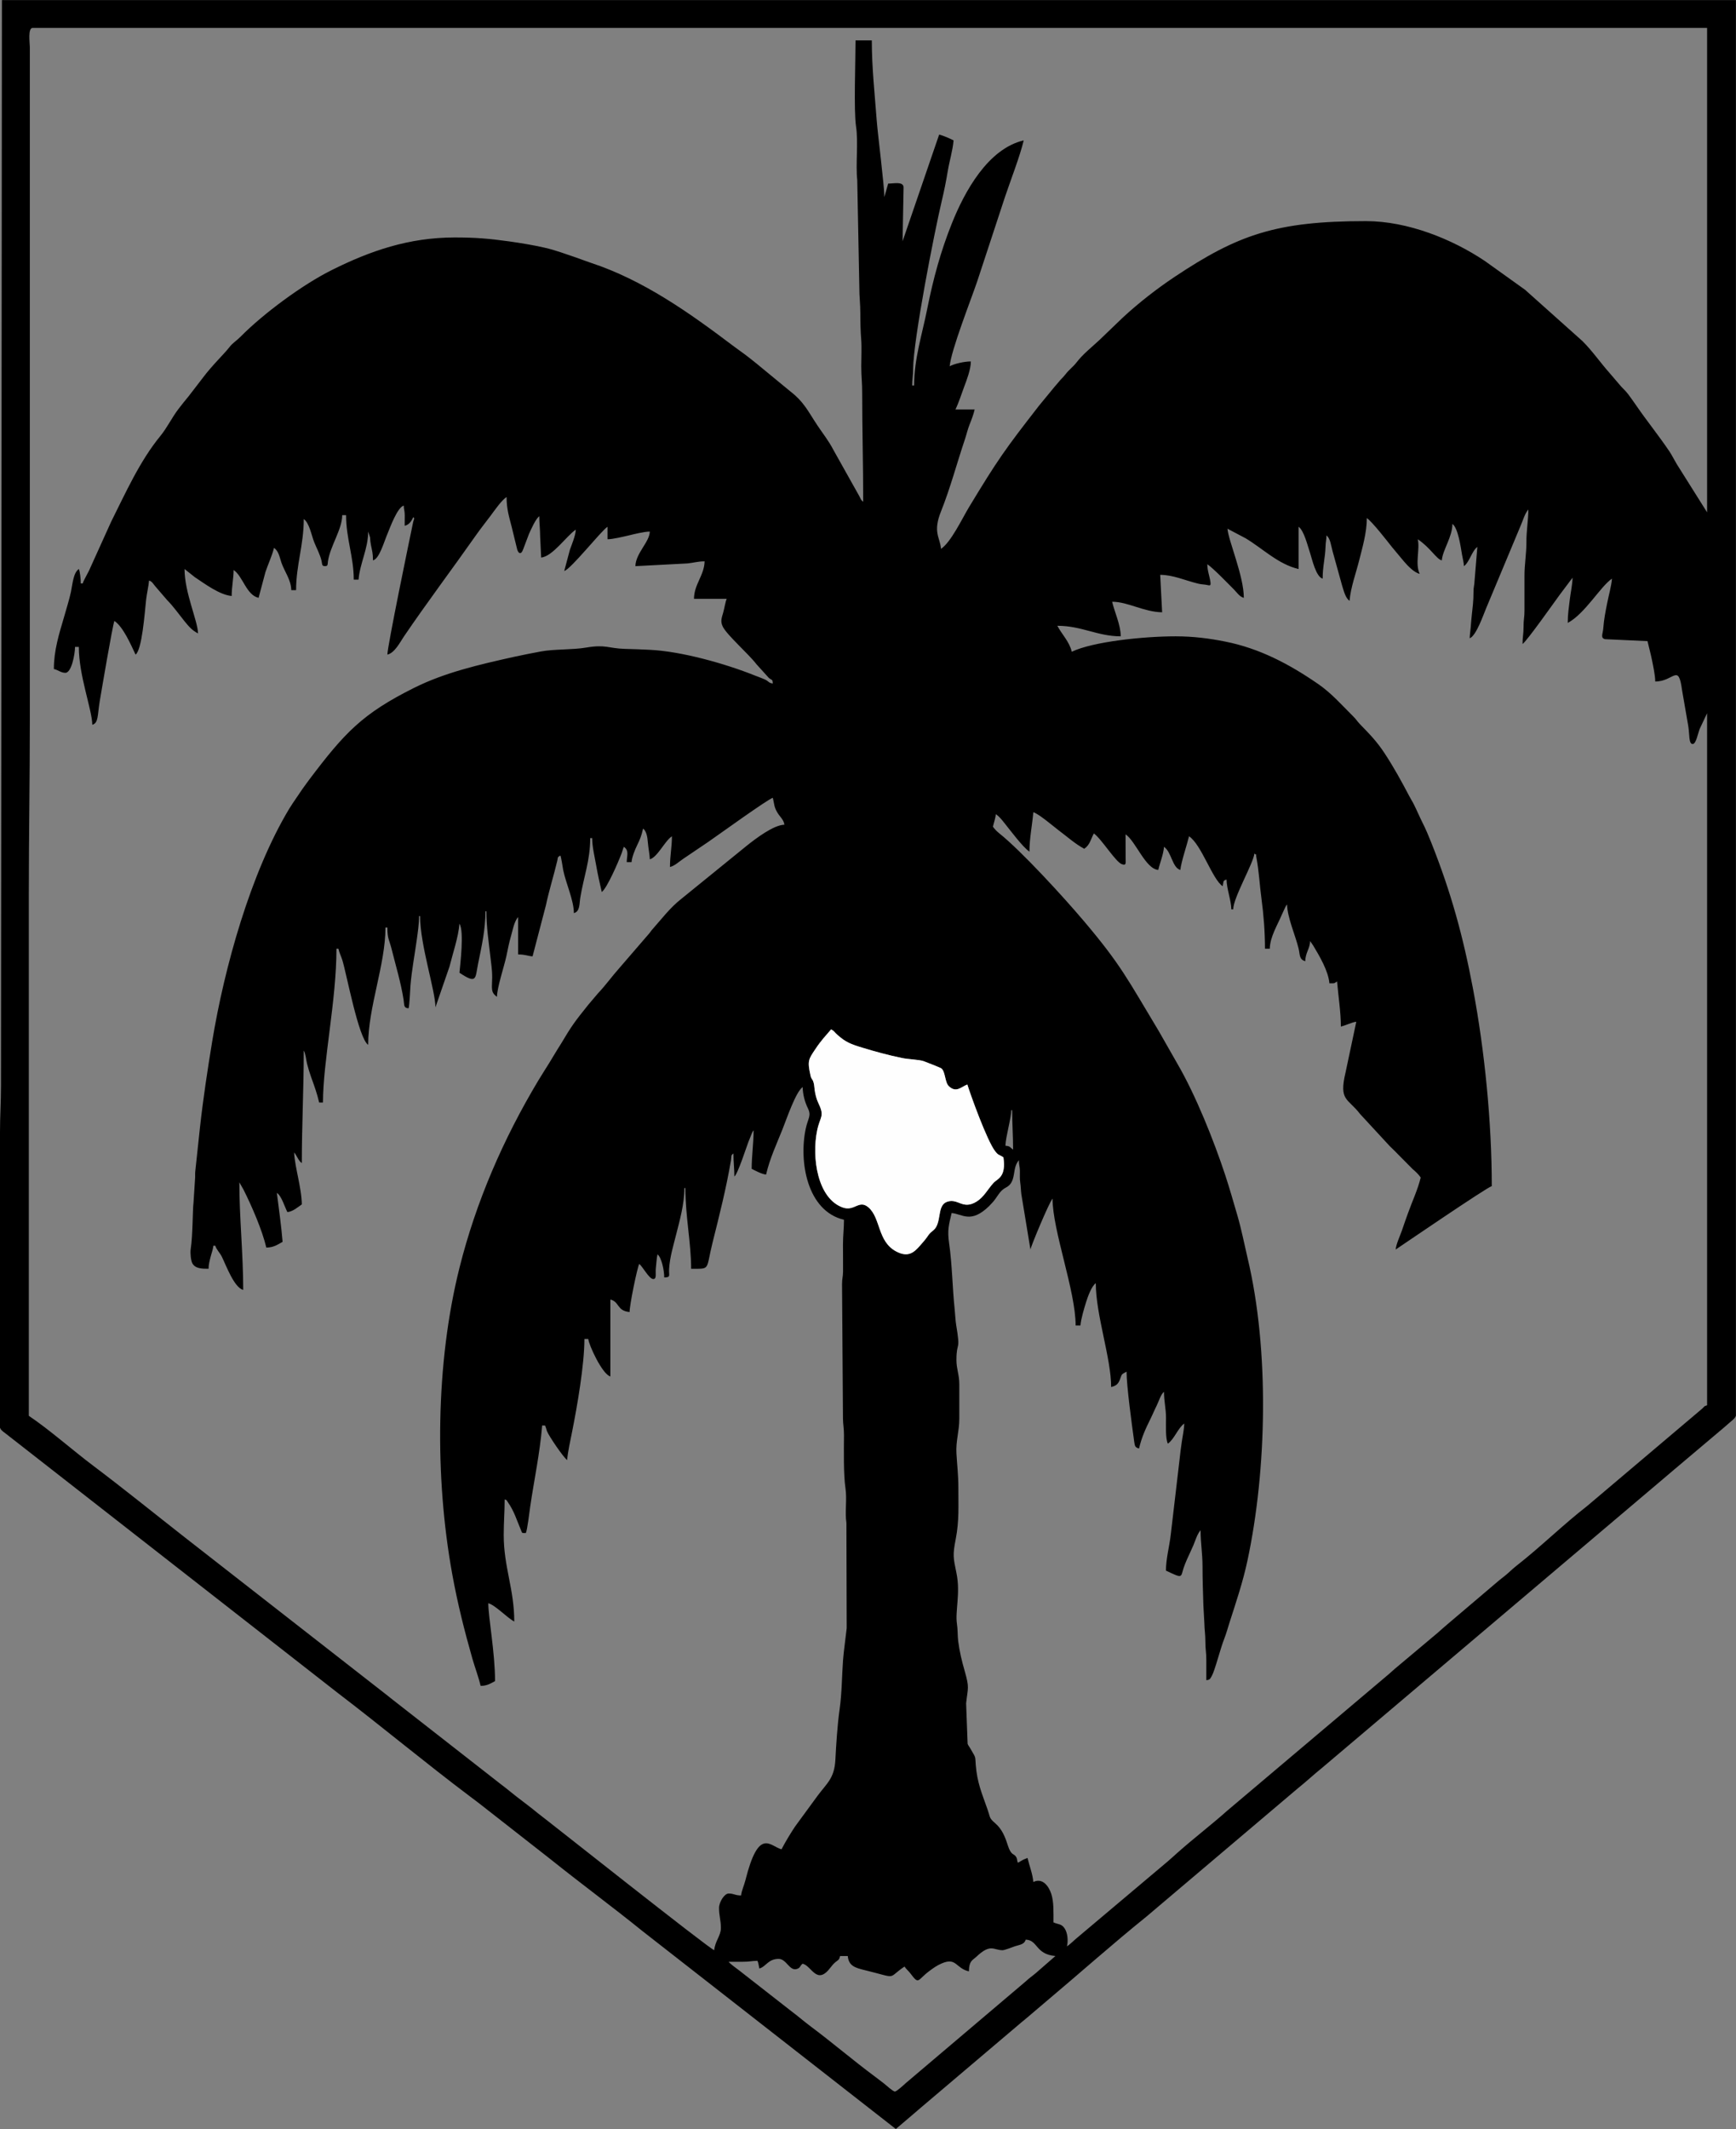 <?xml version="1.0" encoding="UTF-8"?>
<!DOCTYPE svg PUBLIC "-//W3C//DTD SVG 1.1//EN" "http://www.w3.org/Graphics/SVG/1.1/DTD/svg11.dtd">
<!-- Creator: CorelDRAW X8 -->
<svg xmlns="http://www.w3.org/2000/svg" xml:space="preserve" width="242.037mm" height="296.748mm" version="1.1" style="shape-rendering:geometricPrecision; text-rendering:geometricPrecision; image-rendering:optimizeQuality; fill-rule:evenodd; clip-rule:evenodd"
viewBox="0 0 24204 29675"
 xmlns:xlink="http://www.w3.org/1999/xlink">
 <rect x="0" y="0" width="24204" height="29675" fill="#808080" stroke="none"/>
 <defs>
  <style type="text/css">
   <![CDATA[
    .fil0 {fill:black}
    .fil1 {fill:#FEFEFE}
   ]]>
  </style>
 </defs>
 <g id="Layer_x0020_1">
  <g id="_1055193014944">
   <path class="fil0" d="M12477 29152c-26,0 -123,-89 -147,-108 -49,-37 -92,-72 -144,-110 -278,-206 -590,-471 -873,-682 -98,-73 -186,-150 -285,-224l-722 -564c-36,-28 -124,-89 -147,-121 67,0 134,0 201,0 90,1 122,-13 201,-13 13,27 19,73 26,107 93,-25 122,-134 269,-134 112,0 152,179 259,139 49,-18 35,-42 76,-72 127,30 196,308 388,54 23,-30 39,-50 71,-77 40,-32 50,-28 63,-84l107 0c12,140 108,165 233,196 483,118 303,122 558,-49 25,38 52,56 81,94 125,166 93,97 264,-31 55,-41 107,-79 174,-107 208,-89 192,68 379,111 3,-149 46,-150 104,-204 200,-189 239,-91 365,-91 30,0 135,-42 173,-55 64,-21 131,-24 149,-92 173,4 133,204 415,228l-272 237c-47,40 -96,73 -140,115l-1675 1420c-25,23 -127,117 -151,117zm11726 -9740l0 321c-10,28 -32,49 -76,85 -34,28 -51,46 -86,75l-705 595c-120,101 -227,194 -348,295l-4549 3852c-120,97 -228,198 -349,295l-2104 1782c-475,383 -932,791 -1401,1185l-260 221c-30,24 -57,47 -88,73l-1400 1187c-34,27 -47,43 -86,74l-261 222 -3528 -2755c-426,-344 -867,-669 -1294,-1011l-925 -724c-61,-49 -117,-90 -182,-139 -629,-473 -1232,-976 -1857,-1453l-4627 -3613c-49,-35 -69,-54 -77,-80l0 -165 0 -3952c0,-230 14,-420 14,-657l13 -15124 24176 0 0 19411zm-10104 -3938l13 0c0,191 13,349 13,549 -45,-30 -35,-48 -107,-54 3,-124 81,-382 81,-495zm-2511 -1127c49,27 43,39 89,78 114,101 183,128 345,177 180,55 363,105 552,144 89,19 241,22 305,45 28,10 236,91 247,101 56,47 47,192 102,246 104,102 179,6 259,-22 42,137 275,786 388,930 48,61 47,41 115,84 41,280 -83,297 -138,357 -83,92 -134,197 -235,260 -195,121 -257,-49 -411,3 -128,44 -87,226 -151,346 -33,62 -70,59 -115,126 -36,54 -69,89 -114,141 -81,92 -164,170 -334,78 -258,-139 -212,-460 -381,-610 -135,-119 -195,59 -361,-1 -352,-125 -435,-696 -357,-1074 40,-197 109,-191 17,-381 -27,-57 -43,-120 -52,-186 -5,-36 -5,-74 -17,-108 -17,-51 -27,-32 -41,-92 -46,-206 -26,-226 69,-368 81,-122 142,-183 219,-274zm-5825 -7139c23,18 4,38 -2,65 -56,268 -360,1738 -360,1851 102,-24 175,-170 230,-252 325,-478 672,-938 1003,-1409 65,-93 136,-181 207,-276 58,-78 150,-212 222,-260 0,168 35,275 70,412l71 291c15,84 60,115 91,24l81 -214c32,-69 92,-208 143,-245 0,99 11,169 12,281l14 295c159,-14 356,-304 483,-389 -2,81 -58,212 -82,280l-79 296c92,-24 509,-553 603,-616l0 174c76,0 225,-37 295,-53 70,-17 218,-54 295,-54 -4,147 -197,302 -201,482l726 -38c96,-10 143,-29 239,-29 -5,196 -148,322 -148,523l456 0c-17,34 -34,141 -49,192 -24,80 -40,125 -5,196 59,118 358,378 469,523l172 190c47,39 51,13 56,78 -60,-5 -54,-31 -116,-58 -48,-21 -86,-34 -135,-53 -411,-165 -1022,-337 -1464,-358 -123,-6 -217,-10 -349,-13 -233,-7 -265,-65 -540,-18 -185,32 -451,20 -629,54 -131,25 -249,47 -380,76 -479,107 -958,216 -1390,432 -723,361 -967,626 -1458,1275 -35,46 -61,85 -96,132l-136 200c-18,29 -32,48 -47,73 -541,897 -907,2217 -1077,3251 -63,382 -126,797 -170,1196l-66 617c-3,35 1,69 -3,104l-21 327c-13,96 -9,452 -39,646 -9,57 3,158 21,195 40,81 141,80 228,80 0,-59 15,-113 27,-161 12,-49 36,-112 40,-160l27 0c14,52 64,99 90,151 62,126 172,431 299,465 0,-495 -54,-1017 -54,-1500l58 102c116,231 260,562 318,808 107,-2 158,-43 227,-80 -8,-103 -24,-243 -36,-339l-44 -344c67,45 106,190 147,268 78,-7 147,-71 201,-107 0,-113 -31,-270 -50,-366 -19,-95 -55,-263 -57,-358 40,46 58,115 107,148 0,-535 27,-1029 27,-1568 25,36 32,128 46,183 18,71 33,117 56,184 45,127 80,218 113,357l53 0c0,-576 188,-1421 188,-2144l27 0c14,62 36,98 55,159 61,199 226,1091 360,1181 0,-528 241,-1115 241,-1635l27 0c0,155 26,173 57,292 58,234 133,480 169,715 12,77 -2,113 69,119 13,-27 23,-269 27,-321 19,-219 57,-413 88,-636 14,-102 32,-228 32,-329l14 0c0,405 214,1040 214,1272l196 -568c45,-181 124,-411 139,-597 68,107 10,569 0,683 248,166 218,79 260,-128 50,-245 102,-471 102,-729l13 0c0,208 32,424 54,616 11,98 28,200 27,308 -1,145 -25,207 67,268 0,-124 100,-423 131,-566 20,-95 38,-191 65,-283 24,-81 42,-197 99,-263l0 522c100,0 129,21 201,27l186 -711c43,-205 110,-417 158,-619 14,-61 -2,-46 44,-76 12,24 32,165 39,202 38,187 149,423 149,601 88,-23 75,-130 90,-218 47,-286 138,-518 138,-827l27 0c0,121 37,269 57,385 20,116 50,250 77,366 74,-55 230,-416 277,-540 13,-34 18,-63 31,-90 78,52 40,131 40,214l67 0c6,-73 47,-172 76,-232 43,-88 61,-133 85,-236 46,33 61,117 66,188 7,89 26,168 28,240 107,-29 208,-255 308,-321 0,158 -27,264 -27,428 63,-14 129,-76 182,-112l352 -238c140,-96 829,-595 900,-614 22,92 16,126 63,205 31,54 92,103 98,170 -151,3 -402,195 -525,293l-909 738c-162,127 -268,272 -405,426 -23,25 -20,28 -41,53l-428 496c-98,110 -186,234 -289,342l-135 159c-193,240 -234,296 -386,552 -29,47 -48,74 -77,124 -30,49 -50,84 -81,134 -53,87 -104,163 -154,247 -488,814 -869,1689 -1100,2612 -333,1330 -346,2918 -101,4268 75,413 169,785 281,1179 37,129 85,252 115,380 89,0 142,-35 201,-67 0,-399 -94,-888 -94,-1085 98,26 259,200 362,255 0,-451 -147,-760 -147,-1206 0,-182 13,-315 13,-496 38,14 18,0 49,45 83,118 123,252 179,384 19,44 6,39 67,40 22,-45 49,-288 61,-367 57,-388 134,-738 167,-1133 60,5 33,-11 55,39 0,1 8,31 12,41 28,69 226,362 281,402 10,-117 45,-271 68,-387 72,-360 173,-940 173,-1301l54 0c7,83 194,492 308,523l0 -1072c128,30 89,159 268,174 0,-100 104,-607 134,-670 50,37 134,204 193,210 57,5 30,-86 39,-152 7,-53 10,-138 23,-192 56,42 94,222 94,322 96,-2 62,-24 68,-120 10,-165 59,-321 98,-478 48,-191 115,-423 115,-648l14 0c0,402 80,761 80,1125 277,0 201,25 300,-370 95,-379 190,-756 255,-1138 11,-68 -6,-69 35,-99 0,124 13,213 13,321 48,-35 168,-412 197,-486l50 -124c1,-3 3,-7 5,-9 9,-18 7,-14 16,-24 0,183 -27,356 -27,536 45,23 144,76 201,80 53,-228 148,-428 228,-629 55,-137 186,-526 282,-590 2,103 30,206 71,291 55,112 4,137 -28,288 -98,459 19,1150 533,1270 0,131 -14,213 -14,348 0,125 2,251 1,376 -1,76 -14,93 -14,173l13 1877c1,81 14,129 14,227 -1,210 -8,550 21,742 23,155 -10,330 13,483l4 1466c-15,138 -40,307 -51,445 -17,230 -15,452 -48,688 -30,209 -48,488 -59,704 -14,255 -116,323 -244,494l-317 433c-69,104 -132,208 -190,319 -160,-43 -316,-317 -504,434 -18,72 -54,145 -59,209 -89,0 -96,-27 -174,-27 -59,0 -134,119 -134,201 0,113 26,168 26,281 0,106 -83,184 -93,308 -68,-18 -2331,-1814 -2459,-1909 -33,-25 -45,-38 -74,-60 -51,-39 -97,-76 -152,-117 -105,-78 -194,-156 -300,-235l-1490 -1164c-31,-23 -43,-35 -74,-59l-2830 -2208c-424,-332 -841,-670 -1271,-994 -287,-215 -618,-509 -906,-702l0 -7274c0,-814 14,-1593 14,-2412l0 -9391c0,-57 -31,-268 40,-268l23345 0 0 6752 -424 -674c-36,-60 -63,-117 -98,-170 -146,-218 -313,-423 -461,-638 -41,-59 -76,-109 -117,-164 -45,-60 -83,-85 -127,-141l-130 -152c-131,-147 -242,-310 -382,-449l-799 -714 -563 -403c-448,-300 -1069,-554 -1656,-554 -1248,0 -1781,187 -2667,777 -249,166 -500,362 -721,566l-328 315c-106,99 -229,195 -318,311 -48,63 -106,102 -155,167 -33,42 -44,48 -76,84 -30,34 -42,53 -74,87l-218 265c-475,610 -579,757 -979,1419 -96,160 -249,484 -388,577 -13,-162 -118,-228 0,-522 131,-328 221,-672 334,-1007 23,-69 37,-135 64,-203 26,-65 56,-143 71,-210l-268 0c47,-97 83,-213 123,-320 31,-83 92,-238 92,-350 -96,0 -232,33 -295,67 18,-221 297,-927 384,-1184l388 -1179c76,-226 209,-569 260,-785 -499,116 -825,715 -1001,1155 -155,386 -260,770 -345,1197 -70,352 -182,692 -182,1064l-27 0c0,-87 13,-131 13,-229 3,-415 298,-1915 400,-2346 32,-134 61,-277 83,-413 23,-140 69,-286 81,-428 -47,-25 -146,-68 -201,-81l-510 1487 14 -750c0,-88 -139,-54 -215,-54l-53 188c0,-157 -92,-873 -107,-1073 -27,-365 -68,-728 -68,-1111l-227 0c0,290 -26,979 7,1198 34,225 -7,528 17,747l29 1498c-1,126 14,224 14,362 0,133 3,248 12,362 9,110 1,260 1,375 0,143 14,235 13,375 0,515 14,993 14,1514 -36,-27 -32,-39 -55,-80l-361 -644c-63,-123 -146,-226 -222,-340 -129,-193 -184,-325 -381,-477l-470 -387c-55,-43 -101,-82 -158,-124 -59,-44 -109,-78 -170,-124 -606,-458 -1249,-914 -1981,-1155 -79,-26 -133,-49 -207,-74 -143,-47 -275,-100 -439,-137 -155,-36 -336,-65 -490,-87 -288,-40 -470,-55 -762,-55 -640,0 -1178,187 -1715,455 -407,203 -952,606 -1270,928 -57,58 -108,84 -158,149 -71,92 -235,247 -362,416l-204 265c-50,61 -94,114 -143,179 -92,121 -157,260 -253,377 -286,349 -482,789 -684,1192l-292 645c-23,59 -92,169 -105,216l-27 0c0,-56 -10,-166 -27,-201 -77,52 -87,207 -110,319 -23,107 -63,233 -95,347 -71,241 -143,467 -143,728 65,15 97,53 161,53 85,0 134,-262 134,-361l53 0c0,402 183,866 188,1085 87,-24 71,-130 103,-326 23,-136 181,-1070 205,-1121 123,82 230,332 295,469 90,-66 127,-577 147,-764 10,-90 34,-186 41,-268 42,11 57,46 90,84l161 187c89,90 163,196 242,294 63,76 100,124 190,172 -4,-178 -188,-567 -188,-898l142 113c137,91 346,248 515,263 0,-126 27,-248 27,-362 130,87 176,348 348,388l96 -360c35,-106 93,-228 119,-336 67,45 78,132 103,204 44,128 135,239 138,385l67 0c0,-351 107,-627 107,-991 78,52 110,235 146,323 34,86 80,166 102,260 10,41 0,73 47,73 45,0 36,-23 42,-65 30,-213 199,-447 199,-645l54 0c0,327 107,578 107,898l67 0c19,-229 134,-431 134,-670l26 81c5,55 4,63 13,108 16,81 28,114 28,213 90,-24 148,-244 207,-383 31,-75 134,-357 222,-381 1,58 13,64 14,134 0,49 -1,99 -1,148 69,-19 91,-64 121,-121zm15465 1768c61,-41 456,-602 519,-687l178 -237c0,86 -29,221 -39,309 -13,110 -28,200 -28,321 240,-127 458,-511 617,-617 -9,104 -46,235 -66,336 -24,119 -46,228 -56,361 -5,70 -44,132 27,147l590 27c21,90 46,181 64,271 16,79 44,211 44,292 262,0 322,-264 374,121l87 503c19,117 4,247 61,247 48,0 73,-149 98,-211l103 -218 0 9646c-48,13 -34,17 -71,49l-1604 1357c-323,250 -648,569 -973,823 -50,39 -90,77 -136,118 -46,41 -95,74 -140,114l-696 591c-49,40 -87,77 -136,119l-561 471c-49,39 -95,85 -143,124l-2230 1884c-228,203 -469,386 -697,589 -47,42 -87,79 -135,120l-1258 1060c-48,39 -94,88 -145,123 19,-80 9,-188 -32,-250 -44,-68 -93,-55 -156,-85 0,-145 6,-285 -31,-398 -31,-94 -114,-230 -250,-165 -10,-116 -55,-224 -81,-335 -24,12 -41,15 -66,28 -22,12 -41,25 -68,39 -16,-33 -7,-48 -20,-73 -33,-65 -71,-13 -122,-173 -37,-117 -80,-224 -176,-306 -85,-73 -65,-76 -105,-190 -79,-226 -145,-371 -165,-625 -7,-93 2,-96 -39,-163 -14,-24 -19,-32 -34,-59 -16,-29 -31,-44 -40,-68l-21 -565c25,-227 48,-211 -20,-451 -40,-139 -72,-270 -91,-419 -8,-66 -5,-164 -17,-238 -27,-176 51,-426 -6,-704 -45,-219 -55,-252 -11,-477 50,-256 36,-465 37,-713 0,-181 -18,-322 -27,-483 -10,-171 40,-307 40,-482l0 -482c0,-130 -40,-212 -40,-335 0,-276 62,-101 -4,-492 -9,-51 -15,-164 -21,-220 -31,-292 -35,-630 -77,-915 -27,-185 -4,-257 35,-423 150,13 266,152 521,-95l58 -62c62,-72 90,-153 178,-198 103,-53 104,-151 123,-252 10,-50 26,-92 58,-130 0,74 12,79 14,147 1,61 -4,109 5,169 8,52 8,107 15,159l127 771c3,-39 259,-654 308,-710 0,448 322,1285 322,1769l67 0c7,-93 53,-243 78,-324 25,-80 78,-227 136,-266 0,442 214,1044 214,1447 67,-15 96,-41 119,-96 35,-86 13,-74 96,-118 0,198 73,733 107,978 8,60 13,79 67,93 36,-155 91,-275 156,-406 34,-68 56,-125 90,-192 30,-60 58,-159 102,-192 0,137 28,236 28,361 0,112 -9,289 26,362 92,-67 139,-216 228,-281 0,72 -22,171 -33,249 -13,88 -25,181 -33,261l-121 1032c-18,164 -68,343 -68,508 241,115 204,94 246,-36 14,-41 28,-76 45,-115 31,-71 62,-132 92,-203 29,-69 52,-154 100,-209 0,178 27,316 27,509 0,192 7,346 12,536l14 255c1,86 14,150 14,254 -1,106 14,152 13,254 0,94 0,188 0,282 50,-4 52,-17 76,-58 45,-80 118,-378 175,-522 28,-72 47,-142 69,-212 94,-294 189,-572 253,-872 271,-1265 308,-2936 3,-4217 -47,-201 -85,-397 -142,-594 -58,-198 -108,-375 -171,-567 -159,-481 -410,-1109 -664,-1546l-263 -461c-435,-722 -524,-918 -1042,-1530 -289,-342 -874,-979 -1177,-1221 -36,-29 -67,-59 -92,-96 12,-53 36,-119 40,-174 50,33 81,75 119,122 86,106 256,337 350,400 0,-186 38,-364 54,-549 75,20 288,203 352,251 113,84 233,192 358,258 79,-53 90,-131 134,-214 110,80 304,400 391,429 61,21 53,-9 52,-80 0,-112 -1,-224 -1,-336 142,95 277,481 456,496 25,-107 71,-211 80,-322 106,71 114,291 228,322 9,-105 95,-359 121,-469 174,116 324,599 469,696 15,-63 -1,-79 54,-93 2,131 64,286 67,415l26 0c0,-161 284,-647 295,-777 47,34 15,-10 28,53 37,194 45,388 72,584 29,215 48,456 48,689l67 0c3,-166 108,-331 168,-475l51 -110c16,-26 6,-13 22,-31 4,185 118,434 161,616 20,85 6,151 93,174 0,-117 65,-174 67,-281l44 64c87,146 210,352 225,525 78,0 59,5 107,-26 16,194 53,425 53,629 66,-15 159,-62 215,-67l-150 708c-95,398 33,355 203,578l412 446c38,39 71,67 108,107l213 215c43,36 82,73 112,117 -39,165 -119,334 -176,494 -30,82 -56,157 -87,248 -25,71 -80,188 -86,262 56,-37 1268,-865 1340,-884 0,-890 -99,-1889 -262,-2752 -139,-736 -308,-1350 -584,-2042 -35,-87 -76,-187 -119,-270 -41,-82 -79,-172 -120,-254 -23,-46 -45,-78 -67,-121 -107,-204 -216,-402 -343,-595 -110,-167 -203,-260 -344,-406 -37,-38 -48,-62 -87,-101 -159,-158 -309,-330 -494,-457 -397,-274 -813,-496 -1297,-592 -216,-43 -439,-73 -692,-73 -447,0 -1154,74 -1447,215 -33,-142 -137,-240 -201,-362 340,0 561,147 884,147 0,-157 -89,-346 -120,-482 220,0 439,142 697,147l-27 -522c176,0 347,77 511,118 50,13 60,12 118,19 54,7 80,29 72,-32 -11,-87 -44,-160 -44,-253 83,56 290,271 371,352 42,42 78,101 138,117 0,-307 -214,-792 -228,-964l254 134c241,145 456,363 738,428l0 -589c76,56 124,260 159,363 27,83 82,335 176,360 0,-170 35,-288 40,-442 2,-74 13,-98 13,-160 54,39 64,143 86,222l134 483c22,67 44,167 102,206 15,-184 90,-387 134,-563 42,-168 107,-386 107,-590 76,51 292,330 349,402l171 205c50,57 137,152 217,170 -68,-142 6,-340 -27,-482 178,119 257,274 335,295 13,-149 148,-326 148,-509 80,58 116,322 134,428 9,54 25,107 27,161 79,-58 108,-209 187,-268l-39 470c-2,68 -15,82 -15,160 1,121 -13,220 -24,324 -6,57 -11,114 -14,159 -5,60 -14,114 -15,160 92,-33 195,-339 228,-415l482 -1153c31,-68 57,-169 108,-227 0,141 -29,311 -27,455 1,150 -28,321 -27,469 0,161 0,322 0,483 1,94 -14,130 -13,227 1,95 -14,140 -14,241z"/>
   <path class="fil1" d="M11393 15756c-78,378 5,949 357,1074 166,60 226,-118 361,1 169,150 123,471 381,610 170,92 253,14 334,-78 45,-52 78,-87 114,-141 45,-67 82,-64 115,-126 64,-120 23,-302 151,-346 154,-52 216,118 411,-3 101,-63 152,-168 235,-260 55,-60 179,-77 138,-357 -68,-43 -67,-23 -115,-84 -113,-144 -346,-793 -388,-930 -80,28 -155,124 -259,22 -55,-54 -46,-199 -102,-246 -11,-10 -219,-91 -247,-101 -64,-23 -216,-26 -305,-45 -189,-39 -372,-89 -552,-144 -162,-49 -231,-76 -345,-177 -46,-39 -40,-51 -89,-78 -77,91 -138,152 -219,274 -95,142 -115,162 -69,368 14,60 24,41 41,92 12,34 12,72 17,108 9,66 25,129 52,186 92,190 23,184 -17,381z"/>
  </g>
 </g>
</svg>
